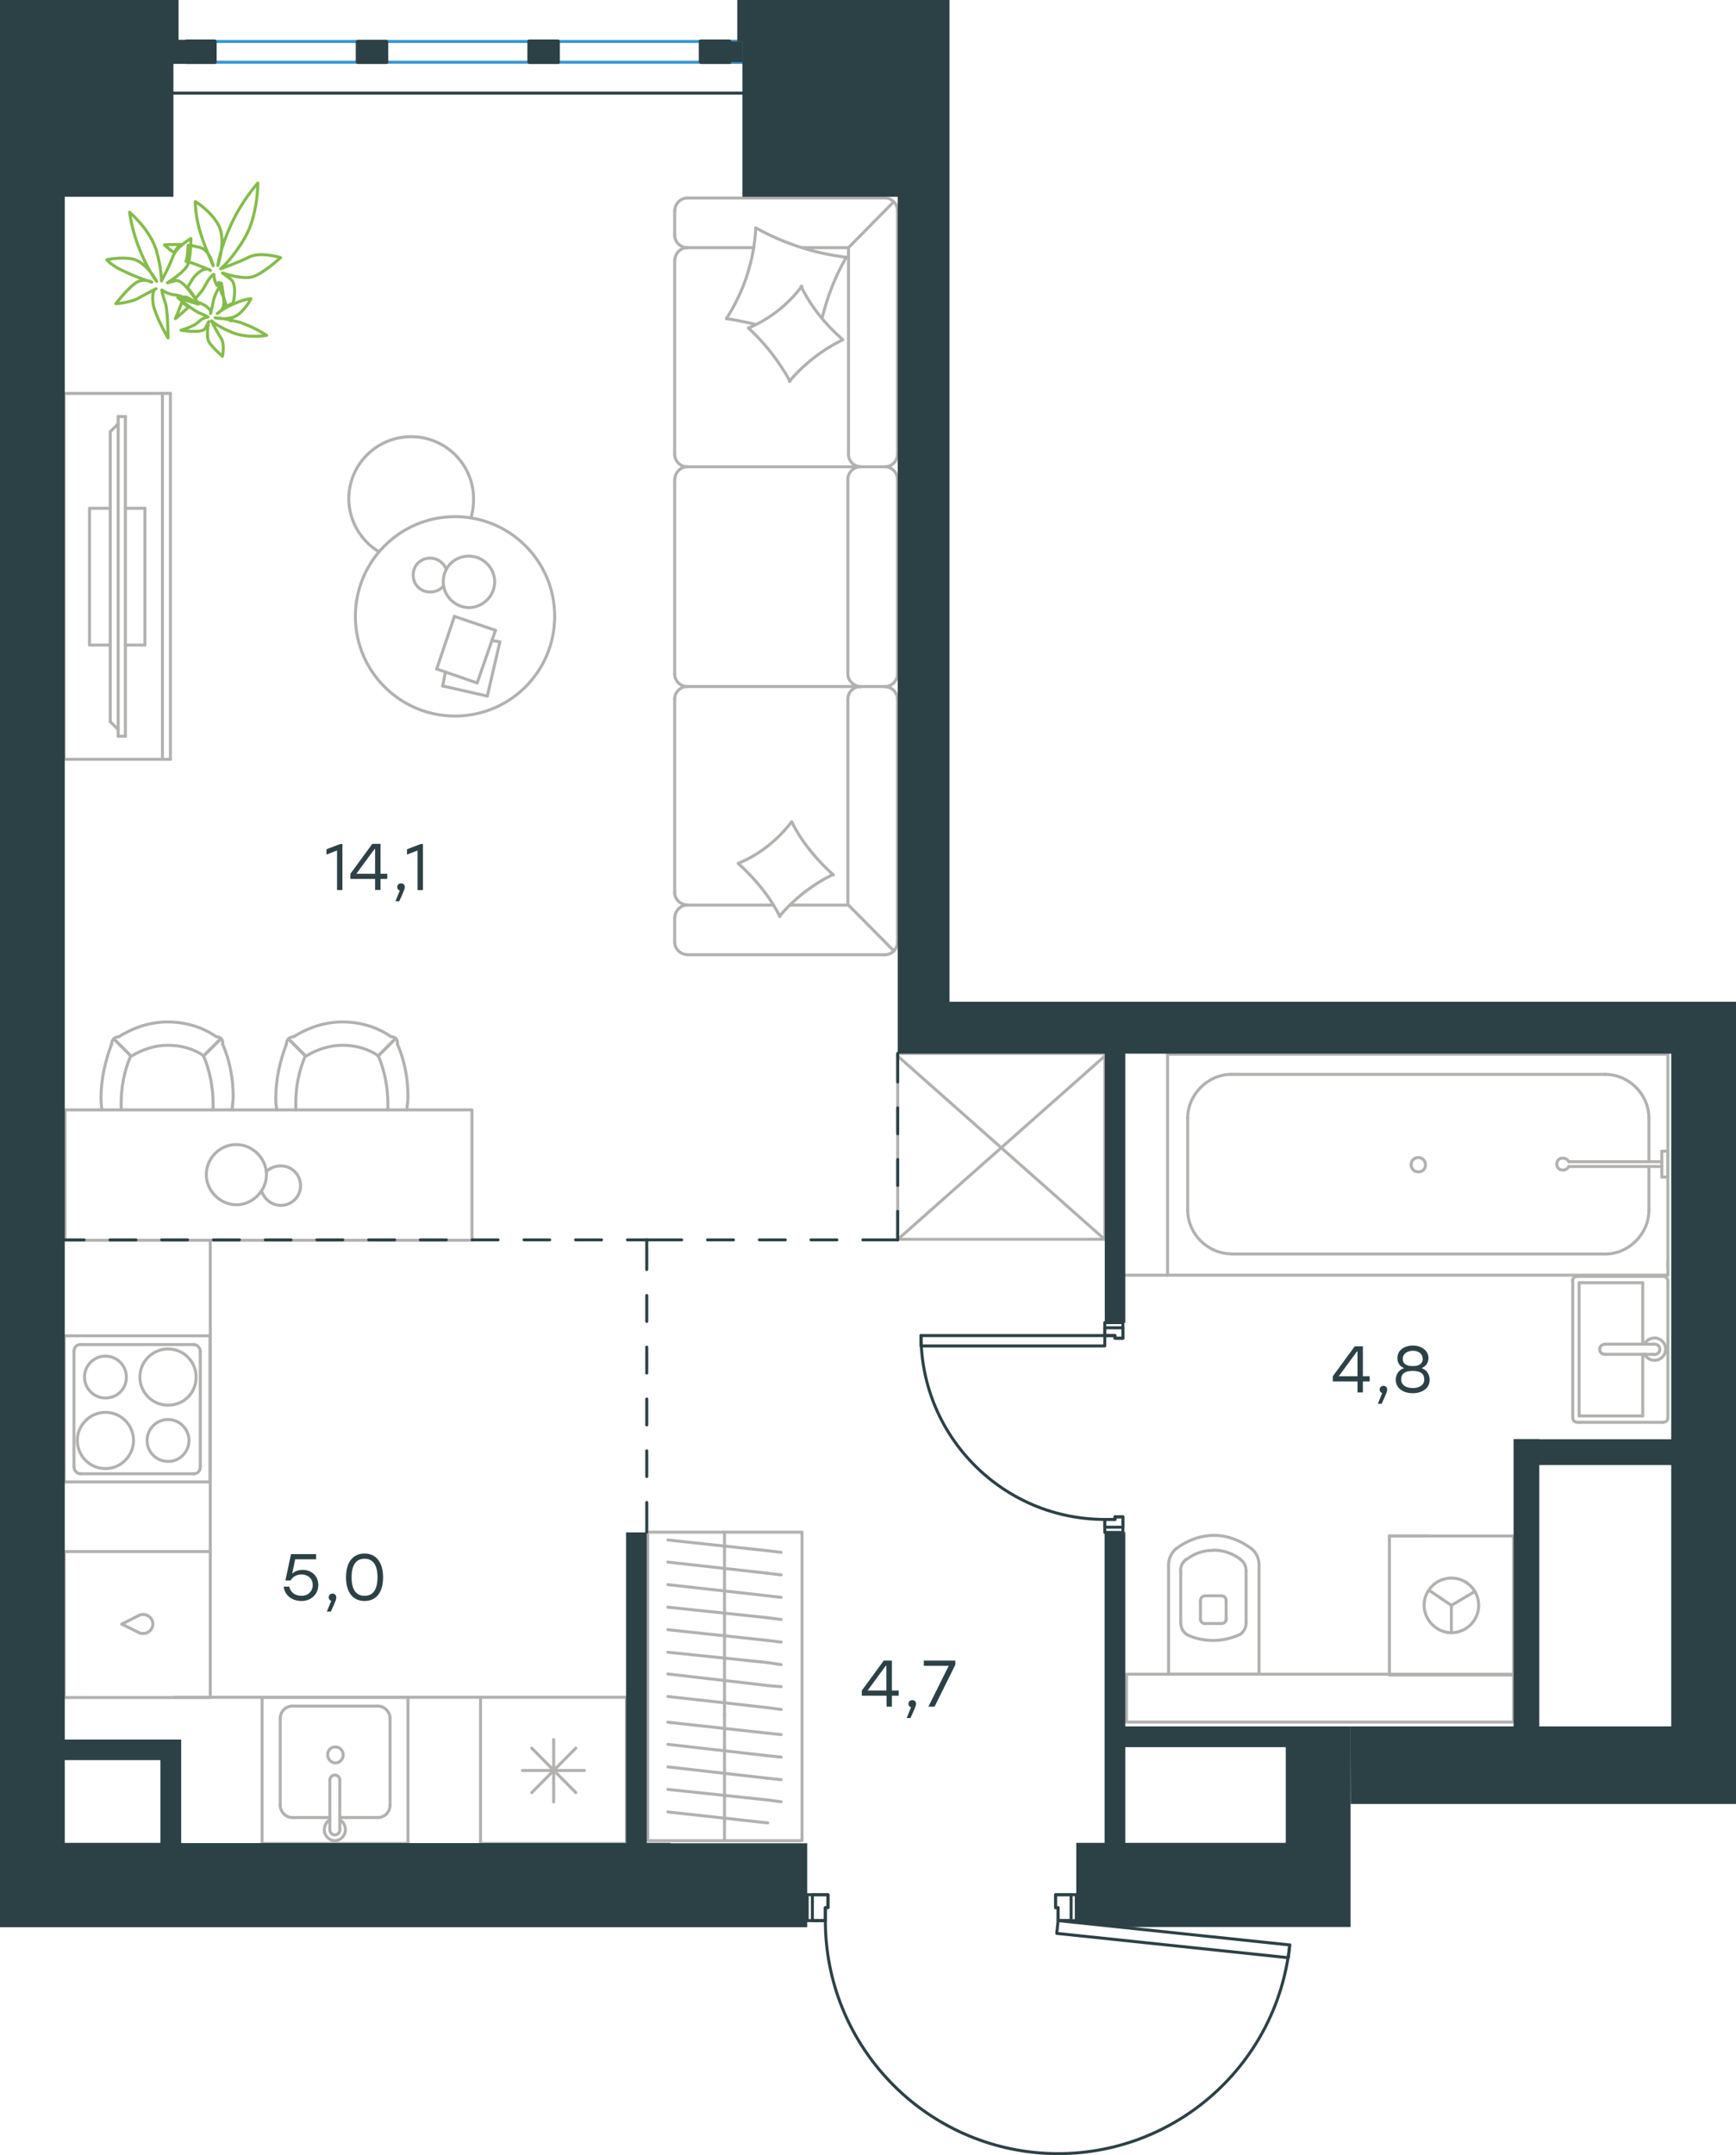 <?xml version="1.0" encoding="utf-8"?>
<!-- Generator: Adobe Illustrator 26.5.0, SVG Export Plug-In . SVG Version: 6.00 Build 0)  -->
<svg version="1.1" id="Слой_1" xmlns="http://www.w3.org/2000/svg" xmlns:xlink="http://www.w3.org/1999/xlink" x="0px" y="0px"
	 viewBox="0 0 871 1080.8" style="enable-background:new 0 0 871 1080.8;" xml:space="preserve">
<style type="text/css">
	.st0{fill:none;stroke:#B2B1B0;stroke-width:1.5;stroke-linecap:round;stroke-linejoin:round;stroke-miterlimit:22.926;}
	.st1{fill:none;stroke:#B2B1B0;stroke-width:1.5;stroke-linecap:round;stroke-linejoin:round;stroke-miterlimit:10;}
	.st2{fill:none;stroke:#2C4146;stroke-width:1.5;stroke-linecap:round;stroke-linejoin:round;stroke-miterlimit:10;}
	.st3{fill:#2C4146;}
	.st4{fill:none;stroke:#3996D2;stroke-width:1.5;stroke-linecap:round;stroke-linejoin:round;stroke-miterlimit:10;}
	.st5{fill-rule:evenodd;clip-rule:evenodd;fill:#2C4146;}
	.st6{fill:none;stroke:#2C4146;stroke-width:1.5;stroke-linecap:round;stroke-linejoin:round;stroke-miterlimit:22.926;}
	.st7{fill:none;stroke:#84BC4A;stroke-width:1.5;stroke-linecap:round;stroke-linejoin:round;stroke-miterlimit:22.926;}
	.st8{fill:#2D4146;}
</style>
<g>
	<line class="st0" x1="244.5" y1="349.1" x2="222.1" y2="344"/>
	<line class="st0" x1="222.1" y1="344" x2="223.5" y2="337"/>
	<line class="st0" x1="246.7" y1="321.2" x2="250.8" y2="321.9"/>
	<line class="st0" x1="250.8" y1="321.9" x2="244.5" y2="349.1"/>
	<line class="st0" x1="239.4" y1="342.5" x2="219.1" y2="335.5"/>
	<line class="st0" x1="219.1" y1="335.5" x2="228" y2="309.1"/>
	<line class="st0" x1="228" y1="309.1" x2="248.6" y2="316.1"/>
	<line class="st0" x1="248.6" y1="316.1" x2="239.4" y2="342.5"/>
	<ellipse class="st0" cx="228.3" cy="309.1" rx="50" ry="50"/>
	<path class="st0" d="M222.4,291.8c0,7,5.9,12.9,12.9,12.9c7,0,12.9-5.9,12.9-12.9s-5.9-12.9-12.9-12.9
		C228,278.9,222.4,284.4,222.4,291.8z"/>
	<path class="st0" d="M222.4,294c-1.5,1.8-4,2.9-6.6,2.9c-4.8,0-8.5-3.7-8.5-8.5c0-4.8,3.7-8.5,8.5-8.5c3.7,0,6.6,2.2,8.1,5.5"/>
	<path class="st0" d="M190.1,276.7c-9.2-5.5-15.1-15.8-15.1-26.5c0-17.3,14-31.2,31.3-31.2c17.3,0,31.3,14,31.3,31.2
		c0,3.1-0.3,6.1-1.2,9.2"/>
</g>
<g>
	<g>
		<line class="st0" x1="81.5" y1="380.8" x2="81.5" y2="197.3"/>
		<polyline class="st0" points="85.5,197.3 32.1,197.3 32.1,380.8 85.5,380.8 		"/>
		<line class="st0" x1="85.5" y1="380.8" x2="85.5" y2="197.3"/>
	</g>
	<g>
		<polyline class="st0" points="55.3,254.9 44.9,254.9 44.9,323.5 55.3,323.5 		"/>
		<line class="st0" x1="62.9" y1="323.5" x2="72.7" y2="323.5"/>
		<line class="st0" x1="72.7" y1="323.5" x2="72.7" y2="254.9"/>
		<line class="st0" x1="72.7" y1="254.9" x2="62.9" y2="254.9"/>
		<line class="st0" x1="62.9" y1="369.2" x2="59.3" y2="369.2"/>
		<line class="st0" x1="55.3" y1="216.5" x2="59.3" y2="212.5"/>
		<line class="st0" x1="59.3" y1="365.9" x2="55.3" y2="361.9"/>
		<line class="st0" x1="59.3" y1="208.9" x2="59.3" y2="369.2"/>
		<line class="st0" x1="62.9" y1="369.2" x2="62.9" y2="208.9"/>
		<line class="st0" x1="62.9" y1="208.9" x2="59.3" y2="208.9"/>
		<line class="st0" x1="55.3" y1="361.9" x2="55.3" y2="216.5"/>
	</g>
</g>
<g>
	<line class="st0" x1="444.1" y1="99.3" x2="344.8" y2="99.3"/>
	<line class="st0" x1="338.5" y1="240.3" x2="338.5" y2="338.1"/>
	<line class="st0" x1="338.5" y1="350.6" x2="338.5" y2="447.6"/>
	<line class="st0" x1="450.3" y1="472.5" x2="450.3" y2="350.6"/>
	<line class="st0" x1="338.5" y1="105.5" x2="338.5" y2="118"/>
	<line class="st0" x1="344.8" y1="124.2" x2="378.2" y2="124.2"/>
	<line class="st0" x1="425.7" y1="124.2" x2="425.7" y2="227.9"/>
	<line class="st0" x1="425.7" y1="453.9" x2="396.8" y2="453.9"/>
	<line class="st0" x1="338.5" y1="460.1" x2="338.5" y2="472.5"/>
	<line class="st0" x1="344.8" y1="478.8" x2="444.1" y2="478.8"/>
	<line class="st0" x1="448.2" y1="101.4" x2="425.7" y2="124.2"/>
	<line class="st0" x1="425.7" y1="453.9" x2="448.5" y2="476.9"/>
	<line class="st0" x1="431.6" y1="234.1" x2="444.1" y2="234.1"/>
	<line class="st0" x1="344.8" y1="344.3" x2="431.6" y2="344.3"/>
	<line class="st0" x1="344.8" y1="234.1" x2="431.6" y2="234.1"/>
	<line class="st0" x1="431.6" y1="344.3" x2="444.1" y2="344.3"/>
	<line class="st0" x1="338.5" y1="130.4" x2="338.5" y2="227.9"/>
	<line class="st0" x1="450.3" y1="227.9" x2="450.3" y2="105.5"/>
	<line class="st0" x1="425.4" y1="240.3" x2="425.4" y2="338.1"/>
	<line class="st0" x1="450.3" y1="338.1" x2="450.3" y2="240.3"/>
	<line class="st0" x1="425.4" y1="350.6" x2="425.4" y2="453.9"/>
	<line class="st0" x1="388" y1="453.9" x2="344.8" y2="453.9"/>
	<line class="st0" x1="403" y1="124.2" x2="425.7" y2="124.2"/>
	<path class="st0" d="M450.3,105.5c0-3.3-2.9-6.2-6.2-6.2"/>
	<path class="st0" d="M444.1,478.8c3.3,0,6.2-2.9,6.2-6.2"/>
	<path class="st0" d="M338.5,447.6c0,3.3,2.9,6.2,6.2,6.2"/>
	<path class="st0" d="M344.8,99.3c-3.3,0-6.2,2.9-6.2,6.2"/>
	<path class="st0" d="M338.5,118c0,3.3,2.9,6.2,6.2,6.2"/>
	<path class="st0" d="M344.8,124.2c-3.3,0-6.2,2.9-6.2,6.2"/>
	<path class="st0" d="M338.5,338.1c0,3.3,2.9,6.2,6.2,6.2"/>
	<path class="st0" d="M344.8,234.1c-3.3,0-6.2,2.9-6.2,6.2"/>
	<path class="st0" d="M338.5,227.9c0,3.3,2.9,6.2,6.2,6.2"/>
	<path class="st0" d="M344.8,453.9c-3.3,0-6.2,2.9-6.2,6.2"/>
	<path class="st0" d="M338.5,472.5c0,3.3,2.9,6.2,6.2,6.2"/>
	<path class="st0" d="M425.7,227.9c0,3.3,2.9,6.2,6.2,6.2"/>
	<path class="st0" d="M444.1,234.1c3.3,0,6.2-2.9,6.2-6.2"/>
	<path class="st0" d="M431.6,234.1c-3.3,0-6.2,2.9-6.2,6.2"/>
	<path class="st0" d="M450.3,240.3c0-3.3-2.9-6.2-6.2-6.2"/>
	<path class="st0" d="M425.4,338.1c0,3.3,3.1,6.2,6.6,6.2"/>
	<path class="st0" d="M444.1,344.3c3.3,0,6.2-2.9,6.2-6.2"/>
	<path class="st0" d="M431.6,344.3c-3.3,0-6.2,2.9-6.2,6.2"/>
	<path class="st0" d="M450.3,350.6c0-3.3-2.9-6.2-6.2-6.2"/>
	<path class="st0" d="M391.3,459.7c-5.1-10.3-12.5-19-20.9-26.7"/>
	<path class="st0" d="M370.4,433c10.6-4.4,19.8-11.7,26.8-20.9"/>
	<path class="st0" d="M397.2,412.1c5.1,10.3,12.5,19,20.9,26.7"/>
	<path class="st0" d="M418,438.5c-10.3,5.1-19.4,12.1-26.8,20.9"/>
	<path class="st0" d="M396.4,191.2c-5.5-9.9-12.5-19-20.9-26.7"/>
	<path class="st0" d="M375.5,164.5c10.6-4.4,19.8-11.7,26.8-20.9"/>
	<path class="st0" d="M401.9,143.6c5.1,10.3,12.1,19,20.9,26.7"/>
	<path class="st0" d="M422.8,170.4c-10.3,5.1-19.4,12.1-26.8,20.9"/>
	<path class="st0" d="M379.2,162.7c-4.8-1.1-9.9-2.2-14.7-2.9"/>
	<path class="st0" d="M364.5,159.7c8.8-13.6,13.9-29.3,14.7-45.4"/>
	<path class="st0" d="M379.2,114.3c13.9,7.7,29.3,12.8,45.4,14.7"/>
	<path class="st0" d="M424.6,129c-5.5,9.5-9.5,19.8-12.1,30.4"/>
	<path class="st0" d="M344.7,344.3c-3.3,0-6.2,2.9-6.2,6.2"/>
</g>
<g>
	<line class="st0" x1="314.3" y1="851.2" x2="314.3" y2="924.5"/>
	<line class="st0" x1="277.8" y1="872.4" x2="277.8" y2="903.7"/>
	<line class="st0" x1="266.8" y1="899" x2="288.9" y2="876.7"/>
	<line class="st0" x1="266.8" y1="876.7" x2="288.9" y2="899"/>
	<line class="st0" x1="262.1" y1="887.9" x2="293.2" y2="887.9"/>
	<line class="st0" x1="314.3" y1="924.5" x2="241.1" y2="924.5"/>
	<line class="st0" x1="241.1" y1="851.2" x2="241.1" y2="924.5"/>
	<line class="st0" x1="314.3" y1="851.2" x2="241.1" y2="851.2"/>
</g>
<g>
	<rect x="131.5" y="851.2" class="st0" width="73.2" height="73.3"/>
	<line class="st0" x1="165.5" y1="892.7" x2="165.5" y2="917.3"/>
	<line class="st0" x1="170.5" y1="911.5" x2="189.7" y2="911.5"/>
	<line class="st0" x1="189.7" y1="855.6" x2="146.6" y2="855.6"/>
	<line class="st0" x1="146.6" y1="911.5" x2="165.5" y2="911.5"/>
	<line class="st0" x1="140.6" y1="861.7" x2="140.6" y2="905.4"/>
	<line class="st0" x1="170.5" y1="917.3" x2="170.5" y2="892.7"/>
	<line class="st0" x1="195.7" y1="905.4" x2="195.7" y2="861.7"/>
	<path class="st0" d="M165.5,892.7L165.5,892.7c0-1.4,1.1-2.5,2.5-2.5c1.4,0,2.5,1.1,2.5,2.5"/>
	<path class="st0" d="M195.7,905.4c0,3.3-2.8,6.1-6,6.1"/>
	<path class="st0" d="M170.5,912.6c1.8,1.1,2.8,2.9,2.8,5.1c0,2.9-2.5,5.4-5.3,5.4c-2.8,0-5.3-2.5-5.3-5.4c0-2.2,1.1-4,2.8-5.1"/>
	<path class="st0" d="M140.6,861.7c0-3.3,2.8-6.1,6-6.1"/>
	<path class="st0" d="M146.6,911.5c-3.2,0-6-2.9-6-6.1"/>
	<path class="st0" d="M189.7,855.6c3.2,0,6,2.9,6,6.1"/>
	<path class="st0" d="M170.5,917.3v0.4c0,1.4-1.1,2.5-2.5,2.5c-1.4,0-2.5-1.1-2.5-2.5v-0.4"/>
	<path class="st0" d="M164.4,880.1c0,2.2,1.8,4,3.9,4c2.1,0,3.9-1.8,3.9-4c0-2.2-1.8-4-3.9-4C165.8,876.1,164.4,877.9,164.4,880.1z"
		/>
</g>
<g>
	<path class="st0" d="M63.4,690.6c0-5.8-4.7-10.5-10.5-10.5c-5.8,0-10.5,4.7-10.5,10.5c0,5.8,4.7,10.5,10.5,10.5
		C58.7,701.1,63.4,696.7,63.4,690.6z"/>
	<path class="st0" d="M67,722.4c0-7.6-6.1-14.1-14.1-14.1c-7.6,0-14.1,6.2-14.1,14.1c0,7.6,6.1,14.1,14.1,14.1
		C60.5,736.6,67,730.1,67,722.4z"/>
	<path class="st0" d="M94.8,722.4c0-5.8-4.7-10.5-10.5-10.5c-5.8,0-10.5,4.7-10.5,10.5c0,5.8,4.7,10.5,10.5,10.5
		C90.1,733,94.8,728.2,94.8,722.4z"/>
	<path class="st0" d="M98.4,690.6c0-7.6-6.1-14.1-14.1-14.1c-7.6,0-14.1,6.2-14.1,14.1c0,7.6,6.1,14.1,14.1,14.1
		S98.4,698.5,98.4,690.6z"/>
	<line class="st0" x1="37.1" y1="735.5" x2="37.1" y2="677.9"/>
	<line class="st0" x1="97.3" y1="739.1" x2="40.3" y2="739.1"/>
	<line class="st0" x1="100.5" y1="677.9" x2="100.5" y2="735.5"/>
	<line class="st0" x1="40.3" y1="674.3" x2="97.3" y2="674.3"/>
	<path class="st0" d="M100.5,735.5L100.5,735.5c0,2.2-1.4,3.6-3.2,3.6"/>
	<path class="st0" d="M37.1,677.9L37.1,677.9c0-2.2,1.4-3.6,3.2-3.6"/>
	<path class="st0" d="M40.3,739.1L40.3,739.1c-1.8,0-3.2-1.8-3.2-3.6"/>
	<path class="st0" d="M97.3,674.3L97.3,674.3c1.8,0,3.2,1.8,3.2,3.6"/>
	<rect x="32.2" y="669.9" class="st0" width="73.2" height="73.3"/>
</g>
<g>
	<rect x="32.2" y="778.1" class="st0" width="73.3" height="73.2"/>
	<line class="st0" x1="61.1" y1="814.5" x2="69.8" y2="818.8"/>
	<line class="st0" x1="69.8" y1="810.1" x2="61.1" y2="814.5"/>
	<path class="st0" d="M69.8,810.1c0.7-0.4,1.4-0.4,2.2-0.4c2.5,0,4.7,2.2,4.7,4.7"/>
	<path class="st0" d="M69.8,818.8c0.7,0.4,1.4,0.4,2.2,0.4c2.5,0,4.7-2.2,4.7-4.7"/>
</g>
<line class="st0" x1="241.1" y1="851.2" x2="87.3" y2="851.2"/>
<g>
	<rect x="32.6" y="556.6" class="st0" width="204.2" height="65.4"/>
	<path class="st0" d="M102.2,529.5c-5.3-3.7-11.7-5.3-18-5.3c-6.4,0-12.7,2.1-18,5.3"/>
	<path class="st0" d="M116.5,556.6c0-2.1,0.5-4.2,0.5-6.4c0-9-1.6-18.1-5.3-26.6"/>
	<path class="st0" d="M56,523.6c-3.2,8.5-5.3,17.5-5.3,26.6c0,2.1,0,4.2,0.5,6.4"/>
	<path class="st0" d="M106.9,556.6c0-1.1,0-2.1,0-3.2c0-8-1.6-16.5-4.8-23.9"/>
	<path class="st0" d="M65.6,529.5c-3.2,7.4-4.8,15.4-4.8,23.9c0,1.1,0,2.1,0,3.2"/>
	<path class="st0" d="M108.5,519.9c-6.9-4.8-15.4-7.4-24.4-7.4c-8.5,0-17,2.7-24.4,7.4"/>
	<line class="st0" x1="102.2" y1="529.5" x2="110.7" y2="521"/>
	<line class="st0" x1="65.6" y1="529.5" x2="57.1" y2="521"/>
	<line class="st0" x1="102.2" y1="529.5" x2="110.7" y2="521"/>
	<line class="st0" x1="65.6" y1="529.5" x2="57.1" y2="521"/>
	<path class="st0" d="M59.7,519.9c-2.1,0-3.7,1.6-3.7,3.7"/>
	<path class="st0" d="M111.7,523.6c0.4-2.1-1.1-3.7-3.2-3.7"/>
	<path class="st0" d="M189.8,529.5c-5.3-3.7-11.7-5.3-18-5.3c-6.4,0-12.7,2.1-18,5.3"/>
	<path class="st0" d="M204.2,556.6c0-2.1,0.5-4.2,0.5-6.4c0-9-1.6-18.1-5.3-26.6"/>
	<path class="st0" d="M143.7,523.6c-3.2,8.5-5.3,17.5-5.3,26.6c0,2.1,0,4.2,0.5,6.4"/>
	<path class="st0" d="M194.6,556.6c0-1.1,0-2.1,0-3.2c0-8-1.6-16.5-4.8-23.9"/>
	<path class="st0" d="M153.2,529.5c-3.2,7.4-4.8,15.4-4.8,23.9c0,1.1,0,2.1,0,3.2"/>
	<path class="st0" d="M196.2,519.9c-6.9-4.8-15.4-7.4-24.4-7.4c-8.5,0-17,2.7-24.4,7.4"/>
	<line class="st0" x1="189.8" y1="529.5" x2="198.3" y2="521"/>
	<line class="st0" x1="153.2" y1="529.5" x2="144.7" y2="521"/>
	<line class="st0" x1="189.8" y1="529.5" x2="198.3" y2="521"/>
	<line class="st0" x1="153.2" y1="529.5" x2="144.7" y2="521"/>
	<path class="st0" d="M147.4,519.9c-2.1,0-3.7,1.6-3.7,3.7"/>
	<path class="st0" d="M199.4,523.6c0.4-2.1-1.1-3.7-3.2-3.7"/>
	<path class="st0" d="M103.5,589.1c0,8.1,7,15.1,15.1,15.1c8.1,0,15.1-7,15.1-15.1c0-8.1-7-15.1-15.1-15.1
		C110.1,574,103.5,581,103.5,589.1z"/>
	<path class="st0" d="M133.6,587.6c1.8-1.8,4.4-2.9,7.3-2.9c5.5,0,9.9,4.4,9.9,9.9s-4.4,9.9-9.9,9.9c-4.4,0-8.1-2.9-9.6-7"/>
</g>
<line class="st1" x1="105.5" y1="778.1" x2="105.5" y2="622"/>
<g>
	<line class="st0" x1="363.5" y1="923.1" x2="363.5" y2="859.9"/>
	<line class="st0" x1="391.9" y1="869.9" x2="385.2" y2="869.2"/>
	<line class="st0" x1="385.2" y1="869.2" x2="335.1" y2="863.7"/>
	<line class="st0" x1="391.9" y1="881.2" x2="385.2" y2="880.5"/>
	<line class="st0" x1="385.2" y1="880.5" x2="335.1" y2="874.8"/>
	<line class="st0" x1="391.9" y1="892.5" x2="385.2" y2="891.8"/>
	<line class="st0" x1="385.2" y1="891.8" x2="335.1" y2="886.1"/>
	<line class="st0" x1="391.9" y1="903.6" x2="385.2" y2="902.7"/>
	<line class="st0" x1="385.2" y1="902.7" x2="335.1" y2="897.4"/>
	<line class="st0" x1="385.2" y1="914.2" x2="335.1" y2="908.7"/>
	<rect x="325" y="768.4" class="st0" width="77.4" height="154.7"/>
	<line class="st0" x1="363.5" y1="859.9" x2="363.5" y2="768.4"/>
	<line class="st0" x1="391.9" y1="778.5" x2="385.2" y2="777.7"/>
	<line class="st0" x1="385.2" y1="777.7" x2="335.1" y2="772.3"/>
	<line class="st0" x1="391.9" y1="789.8" x2="385.2" y2="789"/>
	<line class="st0" x1="385.2" y1="789" x2="335.1" y2="783.4"/>
	<line class="st0" x1="391.9" y1="801.1" x2="385.2" y2="800.3"/>
	<line class="st0" x1="385.2" y1="800.3" x2="335.1" y2="794.7"/>
	<line class="st0" x1="391.9" y1="812.2" x2="385.2" y2="811.3"/>
	<line class="st0" x1="385.2" y1="811.3" x2="335.1" y2="806"/>
	<line class="st0" x1="391.9" y1="823.5" x2="385.2" y2="822.7"/>
	<line class="st0" x1="385.2" y1="822.7" x2="335.1" y2="817.3"/>
	<line class="st0" x1="391.9" y1="834.8" x2="385.2" y2="833.8"/>
	<line class="st0" x1="385.2" y1="833.8" x2="335.1" y2="828.6"/>
	<line class="st0" x1="391.9" y1="845.9" x2="385.2" y2="845.3"/>
	<line class="st0" x1="385.2" y1="845.3" x2="335.1" y2="839.5"/>
	<line class="st0" x1="385.2" y1="856.4" x2="335.1" y2="850.8"/>
	<line class="st0" x1="391.9" y1="857.3" x2="385.2" y2="856.4"/>
</g>
<g>
	<line class="st0" x1="585.9" y1="839.6" x2="631.7" y2="839.6"/>
	<g>
		<line class="st0" x1="586.3" y1="784.9" x2="586.3" y2="839.6"/>
		<line class="st0" x1="625.2" y1="813.7" x2="625.2" y2="787.9"/>
		<line class="st0" x1="592.4" y1="787.9" x2="592.4" y2="813.7"/>
		<line class="st0" x1="615.2" y1="812.3" x2="615.2" y2="802.8"/>
		<line class="st0" x1="602.3" y1="802.8" x2="602.3" y2="812.3"/>
		<line class="st0" x1="604.8" y1="814.2" x2="612.8" y2="814.2"/>
		<line class="st0" x1="631.7" y1="839.6" x2="631.7" y2="784.9"/>
		<line class="st0" x1="612.8" y1="800.3" x2="604.8" y2="800.3"/>
		<path class="st0" d="M627.7,776.5c-5.5-4-11.9-6.5-18.4-6.5c0,0,0,0-0.5,0"/>
		<path class="st0" d="M612.8,814.2c1.5,0,2.5-1,2.5-2.5"/>
		<path class="st0" d="M622.2,819.7c2-1.5,3-3.5,3-6"/>
		<path class="st0" d="M615.2,802.8c0-1.5-1-2.5-2.5-2.5"/>
		<path class="st0" d="M622.2,781.9c-4-3-8.5-4.5-13.4-4.5"/>
		<path class="st0" d="M604.8,800.3c-1.5,0-2.5,1-2.5,2.5"/>
		<path class="st0" d="M602.3,811.8c0,1.5,1,2.5,2.5,2.5"/>
		<path class="st0" d="M592.4,813.7c0,2.5,1,4.5,3,6"/>
		<path class="st0" d="M595.3,819.7c4,2,9,3,13.4,3s9-1,13.4-3"/>
		<path class="st0" d="M595.3,781.9c-2,1.5-3,3.5-3,6"/>
		<path class="st0" d="M609.2,770L609.2,770c-7,0-13.4,2.5-18.9,6.5"/>
		<path class="st0" d="M631.7,784.9c0-3.5-1.5-6.5-4-8.4"/>
		<path class="st0" d="M590.3,776.5c-2.5,2-4,5-4,8.4"/>
		<path class="st0" d="M608.8,777.5L608.8,777.5c-5,0-9.5,1.5-13.4,4.5"/>
		<path class="st0" d="M625.2,787.9c0-2.5-1-4.5-3-6"/>
	</g>
	<rect x="565.2" y="839.6" class="st0" width="194.2" height="24"/>
</g>
<g>
	<line class="st0" x1="792.3" y1="643.3" x2="824.2" y2="643.3"/>
	<line class="st0" x1="824.2" y1="643.3" x2="824.2" y2="674.1"/>
	<line class="st0" x1="824.2" y1="679.2" x2="824.2" y2="710.1"/>
	<line class="st0" x1="792.3" y1="710.1" x2="792.3" y2="643.3"/>
	<line class="st0" x1="824.2" y1="710.1" x2="792.3" y2="710.1"/>
	<line class="st0" x1="836.8" y1="711.1" x2="836.8" y2="642.2"/>
	<line class="st0" x1="791.5" y1="713.3" x2="834.3" y2="713.3"/>
	<line class="st0" x1="789.1" y1="642.2" x2="789.1" y2="711.1"/>
	<line class="st0" x1="834.3" y1="640.1" x2="791.5" y2="640.1"/>
	<path class="st0" d="M791.5,640.1c-1.5,0-2.5,0.9-2.5,2.2"/>
	<path class="st0" d="M789.1,711.1c0,1.3,1,2.2,2.5,2.2"/>
	<path class="st0" d="M834.3,713.3c1.5,0,2.5-0.9,2.5-2.2"/>
	<path class="st0" d="M836.8,642.2c0-0.9-1-2.2-2.5-2.2"/>
	<line class="st0" x1="805.1" y1="679.2" x2="829.8" y2="679.2"/>
	<line class="st0" x1="829.8" y1="674.1" x2="805.1" y2="674.1"/>
	<path class="st0" d="M805.1,679.2L805.1,679.2c-1.4,0-2.5-1.1-2.5-2.5c0-1.4,1.1-2.5,2.5-2.5h0"/>
	<path class="st0" d="M825.1,674.1c0.9-1.9,2.9-3.1,5-3.1c3.1,0,5.6,2.5,5.6,5.6c0,3.1-2.5,5.6-5.6,5.6c-2.1,0-4-1.2-5-3.1"/>
	<path class="st0" d="M829.8,674.1c0.1,0,0.2,0,0.4,0c1.4,0,2.6,1.1,2.6,2.6c0,1.4-1.2,2.6-2.6,2.6c-0.1,0-0.2,0-0.4,0"/>
</g>
<g>
	<line class="st0" x1="827.3" y1="585.9" x2="827.3" y2="606.9"/>
	<line class="st0" x1="827.3" y1="560.7" x2="827.3" y2="582.6"/>
	<line class="st0" x1="805.4" y1="628.9" x2="617.8" y2="628.9"/>
	<line class="st0" x1="595.9" y1="606.9" x2="595.9" y2="560.7"/>
	<line class="st0" x1="585.8" y1="528.7" x2="836.8" y2="528.7"/>
	<line class="st0" x1="585.8" y1="639.5" x2="585.8" y2="528.7"/>
	<line class="st0" x1="617.8" y1="538.8" x2="805.4" y2="538.8"/>
	<line class="st0" x1="836.8" y1="639.5" x2="585.8" y2="639.5"/>
	<line class="st0" x1="836.8" y1="528.7" x2="836.8" y2="639.5"/>
	<path class="st0" d="M595.9,606.9c0,11.9,10.1,21.9,21.9,21.9"/>
	<path class="st0" d="M827.3,560.7c0-11.9-10.1-21.9-21.9-21.9"/>
	<path class="st0" d="M617.8,538.8c-11.8,0-21.9,10.1-21.9,21.9"/>
	<path class="st0" d="M805.4,628.9c11.8,0,21.9-10.1,21.9-21.9"/>
	<line class="st0" x1="836.8" y1="633" x2="836.8" y2="636"/>
	<line class="st0" x1="833.8" y1="585" x2="787.1" y2="585"/>
	<line class="st0" x1="787.1" y1="582.6" x2="833.8" y2="582.6"/>
	<line class="st0" x1="836.8" y1="577.3" x2="836.8" y2="590.3"/>
	<line class="st0" x1="836.8" y1="590.3" x2="833.8" y2="590.3"/>
	<line class="st0" x1="833.8" y1="590.3" x2="833.8" y2="577.3"/>
	<line class="st0" x1="833.8" y1="577.3" x2="836.8" y2="577.3"/>
	<path class="st0" d="M787.1,582.6c-0.6-1.2-1.8-1.8-3-1.8c-1.8,0-3,1.2-3,3c0,1.8,1.2,3,3,3c1.2,0,2.4-0.6,3-1.8"/>
	<path class="st0" d="M715.2,584.1c0-2-1.6-3.6-3.6-3.6c-2,0-3.6,1.6-3.6,3.6c0,2,1.6,3.6,3.6,3.6
		C713.9,587.7,715.2,586.1,715.2,584.1z"/>
</g>
<g>
	<line class="st0" x1="697.1" y1="840" x2="759.4" y2="840"/>
	<g>
		<line class="st0" x1="759.4" y1="770.3" x2="759.4" y2="840"/>
		<line class="st0" x1="715.8" y1="770.3" x2="697.1" y2="770.3"/>
		<line class="st0" x1="759.4" y1="770.3" x2="697.1" y2="770.3"/>
		<line class="st0" x1="728.2" y1="805.1" x2="717.1" y2="797.6"/>
		<line class="st0" x1="728.2" y1="805.1" x2="728.2" y2="818.8"/>
		<line class="st0" x1="728.2" y1="805.1" x2="740" y2="798.1"/>
		<path class="st0" d="M728.2,818.8c7.5,0,13.7-6.1,13.7-13.7c0-7.5-6.1-13.7-13.7-13.7c-7.5,0-13.7,6.1-13.7,13.7
			C714.6,812.4,720.7,818.8,728.2,818.8z"/>
		<line class="st0" x1="697.1" y1="770.3" x2="697.1" y2="840"/>
	</g>
</g>
<line class="st0" x1="585.8" y1="639.5" x2="564.6" y2="639.5"/>
<g>
	<rect x="450.4" y="528.3" class="st0" width="103.9" height="93.2"/>
	<line class="st0" x1="450.4" y1="621.6" x2="554.3" y2="529.6"/>
	<line class="st0" x1="450.4" y1="529.6" x2="554.3" y2="621.6"/>
</g>
<path class="st2" d="M366.1,20.8l6.5,10.4h-6.5V20.8z M372.5,20.8h-6.5l6.5,10.4V20.8z"/>
<path class="st3" d="M93.5,20.8H87l6.5,10.4V20.8z M93.5,31.2L87,20.8v10.4H93.5z"/>
<path class="st2" d="M93.5,20.8H87l6.5,10.4V20.8z M93.5,31.2L87,20.8v10.4H93.5z"/>
<path class="st2" d="M87,20.8l6.5,10.4H87V20.8z M93.5,20.8H87l6.5,10.4V20.8z"/>
<path class="st2" d="M193.9,20.8h-14.3l14.3,3.1V20.8z M193.9,23.9l-14.3-3.1v3.1H193.9z"/>
<polygon class="st2" points="646.4,981.8 530.2,969.6 530.9,963.2 647.1,975.4 "/>
<polygon class="st2" points="537.4,963.2 530.9,963.2 530.9,956.7 529.6,956.7 529.6,950.2 537.4,950.2 "/>
<polygon class="st2" points="407.6,950.2 415.4,950.2 415.4,956.7 414.1,956.7 414.1,963.2 407.6,963.2 "/>
<path class="st2" d="M414.1,963.2c0,62.1,48.7,113.4,110.7,116.7c62,3.2,115.8-42.7,122.3-104.5"/>
<polygon class="st2" points="540,963.2 530.9,963.2 530.9,956.7 529.6,956.7 529.6,950.2 540,950.2 "/>
<polygon class="st2" points="415.4,950.2 415.4,956.7 414.1,956.7 414.1,963.2 405,963.2 405,950.2 "/>
<rect x="462.1" y="669.8" class="st2" width="92.2" height="5.2"/>
<polygon class="st2" points="563.4,665.9 554.3,665.9 554.3,669.8 559.4,669.8 559.4,671.1 563.4,671.1 "/>
<polygon class="st2" points="554.3,765.9 563.4,765.9 563.4,760.7 559.5,760.7 559.5,762 554.3,762 "/>
<path class="st2" d="M462.1,669.8c0,50.9,41.3,92.2,92.2,92.2"/>
<polygon class="st2" points="563.4,663.3 554.3,663.3 554.3,669.8 559.4,669.8 559.4,671.1 563.4,671.1 "/>
<polygon class="st2" points="563.4,768.5 563.4,760.7 559.4,760.7 559.4,762 554.3,762 554.3,768.5 "/>
<line class="st2" x1="324.5" y1="621.8" x2="314.8" y2="621.8"/>
<line class="st2" x1="301.8" y1="621.8" x2="288.8" y2="621.8"/>
<line class="st2" x1="275.8" y1="621.8" x2="262.9" y2="621.8"/>
<line class="st2" x1="249.9" y1="621.8" x2="236.9" y2="621.8"/>
<line class="st2" x1="223.9" y1="621.8" x2="210.9" y2="621.8"/>
<line class="st2" x1="198" y1="621.8" x2="185" y2="621.8"/>
<line class="st2" x1="172" y1="621.8" x2="159" y2="621.8"/>
<line class="st2" x1="146" y1="621.8" x2="133.1" y2="621.8"/>
<line class="st2" x1="120.1" y1="621.8" x2="107.1" y2="621.8"/>
<line class="st2" x1="94.1" y1="621.8" x2="81.1" y2="621.8"/>
<line class="st2" x1="68.2" y1="621.8" x2="55.2" y2="621.8"/>
<line class="st2" x1="42.2" y1="621.8" x2="32.5" y2="621.8"/>
<line class="st2" x1="450.4" y1="621.8" x2="432.9" y2="621.8"/>
<line class="st2" x1="419.9" y1="621.8" x2="406.9" y2="621.8"/>
<line class="st2" x1="394" y1="621.8" x2="381" y2="621.8"/>
<line class="st2" x1="368" y1="621.8" x2="355" y2="621.8"/>
<line class="st2" x1="342" y1="621.8" x2="324.5" y2="621.8"/>
<line class="st2" x1="450.4" y1="528.3" x2="450.4" y2="542.6"/>
<line class="st2" x1="450.4" y1="555.6" x2="450.4" y2="568.6"/>
<line class="st2" x1="450.4" y1="581.5" x2="450.4" y2="594.5"/>
<line class="st2" x1="450.4" y1="607.5" x2="450.4" y2="621.8"/>
<line class="st2" x1="324.5" y1="621.8" x2="324.5" y2="636.7"/>
<line class="st2" x1="324.5" y1="649.7" x2="324.5" y2="662.7"/>
<line class="st2" x1="324.5" y1="675.6" x2="324.5" y2="688.6"/>
<line class="st2" x1="324.5" y1="701.6" x2="324.5" y2="714.6"/>
<line class="st2" x1="324.5" y1="727.6" x2="324.5" y2="740.5"/>
<line class="st2" x1="324.5" y1="753.5" x2="324.5" y2="768.4"/>
<path class="st4" d="M372.5,20.8h-6.5l6.5,10.4V20.8z M372.5,31.2l-6.5-10.4v10.4H372.5z"/>
<line class="st4" x1="351.8" y1="31.2" x2="280" y2="31.2"/>
<line class="st4" x1="265.7" y1="31.2" x2="193.9" y2="31.2"/>
<line class="st4" x1="179.6" y1="31.2" x2="107.7" y2="31.2"/>
<line class="st4" x1="107.7" y1="20.8" x2="179.6" y2="20.8"/>
<line class="st4" x1="193.9" y1="20.8" x2="265.7" y2="20.8"/>
<line class="st4" x1="280" y1="20.8" x2="351.8" y2="20.8"/>
<g>
	<path class="st3" d="M159.7,794.9c0,4.7-3.7,8-8.4,8c-4.4,0-8.3-2.4-9-7.2h2.8c0.7,3,3.1,4.6,6.2,4.6c3.3,0,5.6-2.3,5.6-5.4
		c0-3.2-2.4-5.3-5.6-5.3c-2.6,0-4.4,1.2-5.5,3h-2.6l2.8-13.2h12.6v2.6h-10.5l-1.5,7.2c1.3-1.2,3-1.9,5.3-1.9
		C156.2,787.3,159.7,790.2,159.7,794.9z"/>
	<path class="st3" d="M166,808.2H164l2.2-5.4c-0.8-0.2-1.3-0.9-1.3-1.7c0-1.1,0.8-1.9,1.9-1.9c0.8,0,1.9,0.4,1.9,1.9
		C168.8,801.7,168.7,802.4,166,808.2z"/>
	<path class="st3" d="M192.2,791c0,7.6-3.4,11.9-9.3,11.9c-5.8,0-9.3-4.3-9.3-11.9s3.5-11.9,9.3-11.9
		C188.7,779.1,192.2,783.5,192.2,791z M189.4,791c0-6.6-2.6-9.3-6.5-9.3s-6.5,2.7-6.5,9.3s2.6,9.3,6.5,9.3S189.4,797.7,189.4,791z"
		/>
</g>
<g>
	<path class="st3" d="M450.9,850.4h-3.4v5.5h-2.7v-5.5h-12.4v-2.6l11-15h4.1v15h3.4V850.4z M444.7,847.8v-12.4h-0.3l-9.1,12.4
		L444.7,847.8z"/>
	<path class="st3" d="M456.8,861.6h-1.9l2.2-5.4c-0.8-0.2-1.3-0.9-1.3-1.7c0-1.1,0.8-1.9,1.9-1.9c0.8,0,1.9,0.4,1.9,1.9
		C459.6,855.1,459.5,855.8,456.8,861.6z"/>
	<path class="st3" d="M479.3,832.8v2.1l-10.4,21h-3.1l10.2-20.5h-12.5v-2.6H479.3z"/>
</g>
<g>
	<path class="st3" d="M687.2,692.8h-3.4v5.5h-2.7v-5.5h-12.4v-2.6l11-15h4.1v15h3.4V692.8z M681.1,690.2v-12.4h-0.3l-9.1,12.4
		L681.1,690.2z"/>
	<path class="st3" d="M693.2,704h-1.9l2.2-5.4c-0.8-0.2-1.3-0.9-1.3-1.7c0-1.1,0.8-1.9,1.9-1.9c0.8,0,1.9,0.4,1.9,1.9
		C696,697.5,695.9,698.2,693.2,704z"/>
	<path class="st3" d="M717.3,692c0,4.2-3.7,6.7-8.5,6.7c-4.8,0-8.5-2.5-8.5-6.7c0-2.8,1.5-5,4.2-5.9c-2.2-0.8-3.4-2.7-3.4-5
		c0-3.9,3.4-6.3,7.8-6.3c4.3,0,7.8,2.5,7.8,6.3c0,2.2-1.2,4.1-3.4,5C715.9,687.1,717.3,689.3,717.3,692z M714.6,691.8
		c0-2.9-2-4.3-5.8-4.3c-3.8,0-5.8,1.4-5.8,4.3c0,2.7,2.4,4.3,5.8,4.3C712.2,696.1,714.6,694.6,714.6,691.8z M703.8,681.5
		c0,2.1,1.4,3.6,5,3.6c3.6,0,5-1.5,5-3.6c0-2.5-2-4.1-5-4.1C705.9,677.5,703.8,679,703.8,681.5z"/>
</g>
<path class="st5" d="M265.7,32.1h14.3c0,0,0,0,0,0c0.2,0,0.3,0,0.4-0.1c0.1-0.1,0.2-0.1,0.3-0.2c0,0,0,0,0,0c0,0,0,0,0,0
	c0-0.1,0.1-0.1,0.1-0.2c0,0,0,0,0,0c0,0,0,0,0,0l0,0c0-0.1,0.1-0.1,0.1-0.2c0,0,0,0,0,0v0c0,0,0,0,0,0c0-0.1,0-0.1,0-0.2v0V20.8v0
	c0-0.5-0.4-1-1-1h-14.3c-0.2,0-0.3,0-0.5,0.1c-0.1,0.1-0.2,0.1-0.3,0.2c0,0,0,0,0,0c0,0,0,0,0,0c-0.1,0.1-0.1,0.1-0.1,0.2
	c0,0,0,0,0,0c0,0,0,0,0,0l0,0c0,0.1-0.1,0.1-0.1,0.2c0,0,0,0,0,0c0,0,0,0,0,0v0c0,0.1,0,0.1,0,0.2v0v10.4v0
	C264.7,31.7,265.1,32.1,265.7,32.1z"/>
<path class="st5" d="M351.8,32.1H366c0,0,0,0,0,0c0.2,0,0.3,0,0.4-0.1c0.1-0.1,0.2-0.1,0.3-0.2c0,0,0,0,0,0c0,0,0,0,0,0c0,0,0,0,0,0
	c0,0,0,0,0,0c0.1-0.1,0.1-0.2,0.2-0.3c0,0,0,0,0,0c0,0,0,0,0,0l0,0c0,0,0-0.1,0-0.1c0,0,0,0,0,0s0,0,0,0c0,0,0,0,0,0v0h0
	c0-0.1,0-0.1,0-0.2v0V20.8v0c0-0.5-0.4-1-1-1h-14.3c-0.1,0-0.3,0-0.5,0.1c-0.1,0-0.2,0.1-0.3,0.2c0,0,0,0,0,0c0,0,0,0,0,0
	c0,0,0,0,0,0c0,0,0,0,0,0c-0.1,0.1-0.1,0.2-0.2,0.3c0,0,0,0,0,0c0,0,0,0,0,0l0,0c0,0,0,0.1,0,0.1c0,0,0,0,0,0s0,0,0,0c0,0,0,0,0,0
	c0,0,0,0,0,0h0c0,0.1,0,0.1,0,0.2v0v10.4v0C350.8,31.7,351.2,32.1,351.8,32.1z"/>
<path class="st5" d="M179.6,32.1h14.3c0.2,0,0.4-0.1,0.6-0.2c0,0,0,0,0,0c0,0,0,0,0,0h0h0c0,0,0,0,0,0c0,0,0,0,0,0h0c0,0,0,0,0,0
	c0,0,0,0,0,0c0,0,0,0,0,0c0,0,0,0,0,0c0,0,0,0,0,0c0,0,0,0,0,0c0,0,0,0,0,0s0,0,0,0l0,0c0,0,0,0,0,0c0,0,0,0,0,0
	c0.1-0.1,0.1-0.2,0.2-0.3c0,0,0,0,0,0s0,0,0,0c0-0.1,0-0.2,0.1-0.2v0c0,0,0,0,0,0s0,0,0,0c0,0,0-0.1,0-0.1v-7.2c0,0,0,0,0,0s0,0,0,0
	c0,0,0,0,0,0v-3.1c0-0.5-0.4-1-1-1h-14.3c-0.5,0-0.9,0.3-1,0.8c0,0.1,0,0.1,0,0.2c0,0,0,0,0,0c0,0,0,0,0,0v3.1v0c0,0,0,0,0,0v7.2
	C178.6,31.7,179,32.1,179.6,32.1z"/>
<path class="st5" d="M93.5,32.1h14.3c0,0,0,0,0,0c0,0,0,0,0,0c0.2,0,0.4-0.1,0.6-0.2c0,0,0,0,0,0s0,0,0,0c0,0,0,0,0,0c0,0,0,0,0,0
	c0,0,0,0,0,0c0,0,0,0,0.1-0.1c0,0,0,0,0,0h0c0.1-0.1,0.2-0.3,0.2-0.5c0,0,0,0,0,0c0,0,0,0,0,0c0,0,0,0,0,0c0,0,0,0,0,0c0,0,0,0,0,0
	c0,0,0,0,0,0c0,0,0,0,0-0.1v0v-3c0,0,0,0,0,0c0,0,0,0,0-0.1c0,0,0,0,0,0V24c0,0,0,0,0-0.1c0,0,0,0,0,0c0,0,0,0,0,0v0v-3.1v0
	c0-0.5-0.4-1-1-1H93.5c-0.2,0-0.5,0.1-0.6,0.2c0,0-0.1,0.1-0.1,0.2c-0.1,0.1-0.2,0.2-0.2,0.4c0,0,0,0.1,0,0.1c0,0,0,0,0,0.1v0v3v0
	v0.1c0,0,0,0,0,0v0V28v0.1c0,0,0,0,0,0v3.1v0C92.5,31.7,92.9,32.1,93.5,32.1z"/>
<path class="st5" d="M564.6,865.8v-97.4h-10.4v97.4v58.4H540v38.9v1l21.8,2.3h85.3h30.5v-3.2v-97.4h-32.4H564.6z M645.1,924.2h-80.5
	v-48h80.5V924.2z"/>
<line class="st6" x1="56.8" y1="46.7" x2="399.8" y2="46.7"/>
<path class="st5" d="M772.4,721.7h-13v144.1h-81.7h-0.1l0.1,38.9H775h13h68.8h13h1.3v-38.9V502.4h-32.4H476.4V98.7V0H369.9v20.8h2.6
	v77.9h77.9v429.7h26h77.9v135h9.6h0.7v-135h273.9v193.4H772.4z M838.5,865.8h-66.2V734.7h66.2V865.8z"/>
<path class="st5" d="M336.4,924.2h-11.9V768.5h-10.4v155.8H90.9v-51.9H80.5h-48V98.7H87V20.8h2.6V0H0v98.7v471.2v10.4v292.1v10.4
	v41.5v42.2h35.7v0h364.7h4.6v-3.2v-38.9H336.4z M80.5,924.2h-48v-41.5h48V924.2z"/>
<g>
	<path class="st7" d="M110.7,134.8c0,0,5.5-4.3,12.1-15.5s6.6-27.5,6.6-27.5s-7.6,8.1-13.4,20.7c-5.8,12.6-6.7,20.7-6.7,20.7
		s4.3-12.3,0.5-20c-4-7.6-11.8-12.1-11.8-12.1s-0.2,5.2,1.9,13.4c2.2,8.1,7.1,18.8,7.1,18.8s-1.5-7.6-6.6-9.2c-1.5-0.2-4-1.1-6-1.1
		c-0.2,2.2-0.2,5.8-1.1,8.1c0.2,0.2,1.1,0.2,1.1,0.2c5.5,1.6,11.2,4.3,11.2,4.3s-2.6-2.6-7.6,2.6c-1.5,1.5-2.6,4-4,6
		c1.5,1.6,3.2,4,4,5.5c2.2-2.2,4.3-5,5-6.6c2.6-5,4.3-5.5,4.3-5.5s-0.2,2.2,1.5,5.5c0.5-1.1,1.1-1.5,1.1-1.5s0.2,1.9,1.1,5
		c1.1,1.9,1.9,4.3,2.6,7.1c1.1-0.5,1.9-1.1,3.2-1.6l0.2-0.2c1.1-5,1.1-9.7-1.1-11.8l-4.3-3.2c0,0,11.4,4,16.2,1.5
		c5-1.9,13-9.2,13-9.2s-10.3-3.2-16-0.2C119.5,131.7,110.7,134.8,110.7,134.8z M91.1,122.6c-4.3,0-8.6,0.2-8.6,0.2s1.9,1.9,5,4
		C88.3,124.8,89.2,123.7,91.1,122.6z M92.9,148.9c-0.2,0.2-0.2,1.1-0.5,1.5c1.5,0.2,3.2,1.1,5,1.5l0.2-0.2
		C96.7,150.6,94.7,149.3,92.9,148.9z M91.2,151.7c-1.6,4.3-3.2,8.1-3.2,8.1s3.2-2.6,6.6-5.8C93.7,153.4,92.4,152.3,91.2,151.7z
		 M115.5,159.8c0,0.2,0.2,1.1,0.2,1.1h0.2c0-0.2,0.2-0.5,0.2-1.5C115.9,159.8,115.9,159.8,115.5,159.8z"/>
	<path class="st7" d="M81,140.9c0,0,0.2-5.5-2.6-15.5c-3.2-10.3-13.4-19-13.4-19s1.1,9.5,5.5,19.8c4.3,10.3,8.1,14.9,8.1,14.9
		s-4.3-8.6-11.2-11c-6.7-1.6-13.8,0.2-13.8,0.2s2.6,3.2,9.2,6c6.6,3.2,13.4,5.2,13.4,5.2s-3.2-1.9-7.1-0.2c-4,1.9-11,11-11,11
		s8.1-0.5,12.1-3.2c4-2.2,8.1-4.3,8.1-4.3s-2.2,0.2-1.6,6.6c0.5,6,7.6,18.1,7.6,18.1s0-14.4-1.5-18.1c-1.5-4-1.6-6-1.6-6
		s2.6,2.2,7.1,2.6c3.2,0.2,7.6,3.2,10.3,4.3c0.2,0.2,1.1,0.2,1.1,0.2c-1.5-2.2-7.6-12.3-11.4-11.8l-4.3,1.1c0,0,8.6-5.2,10.3-9.2
		c1.5-4,1.5-13,1.5-13s-7.6,4.3-9.2,9.5C84.5,134.6,81,140.9,81,140.9z"/>
	<path class="st7" d="M106.1,160.9c0,0,2.6,2.6,10.3,5.8c7.6,3.2,17.4,1.5,17.4,1.5s-5.8-4-13.6-6.6c-8.1-2.2-12.3-2.2-12.3-2.2
		s7.1,1.6,11.4-1.5c4.3-3.2,6.6-8.1,6.6-8.1s-3.2,0.2-7.7,2.2c-5,1.9-9.2,5.2-9.2,5.2s2.6-1.1,3.2-4c0.5-2.9-1.1-11.2-1.1-11.2
		s-3.2,5.2-4,8.6c-0.5,3.2-1.5,6.7-1.5,6.7s1.1-1.5-2.6-4c-4-2.6-13.8-4-13.8-4s8.1,6.7,11.2,7.8c2.9,1.2,4,1.9,4,1.9
		s-2.6,0.2-5,2.6c-2.2,2.2-8.6,4-8.6,4s11,1.9,12.3-1.1l1.6-3.2c0,0-1.5,7.6,0.2,10.3c1.6,2.6,6.7,7.1,6.7,7.1s1.5-6.6-1.1-9.7
		C108.4,165.7,106.1,160.9,106.1,160.9z"/>
</g>
<path class="st3" d="M372.5,20.8h-6.5l6.5,10.4V20.8z M372.5,31.2l-6.5-10.4v10.4H372.5z"/>
<g>
	<path class="st8" d="M171.8,423.3v23.1h-2.7v-19.9l-5.3,2.1v-2.7l6.8-2.6H171.8z"/>
	<path class="st8" d="M194.3,440.8h-3.4v5.5h-2.7v-5.5h-12.4v-2.6l11-15h4.1v15h3.4V440.8z M188.2,438.2v-12.4h-0.3l-9.1,12.4
		L188.2,438.2z"/>
	<path class="st8" d="M200.3,452h-1.9l2.2-5.4c-0.8-0.2-1.3-0.9-1.3-1.7c0-1.1,0.8-1.9,1.9-1.9c0.8,0,1.9,0.4,1.9,1.9
		C203.1,445.5,203,446.2,200.3,452z"/>
	<path class="st8" d="M212.2,423.3v23.1h-2.7v-19.9l-5.3,2.1v-2.7l6.8-2.6H212.2z"/>
</g>
</svg>
